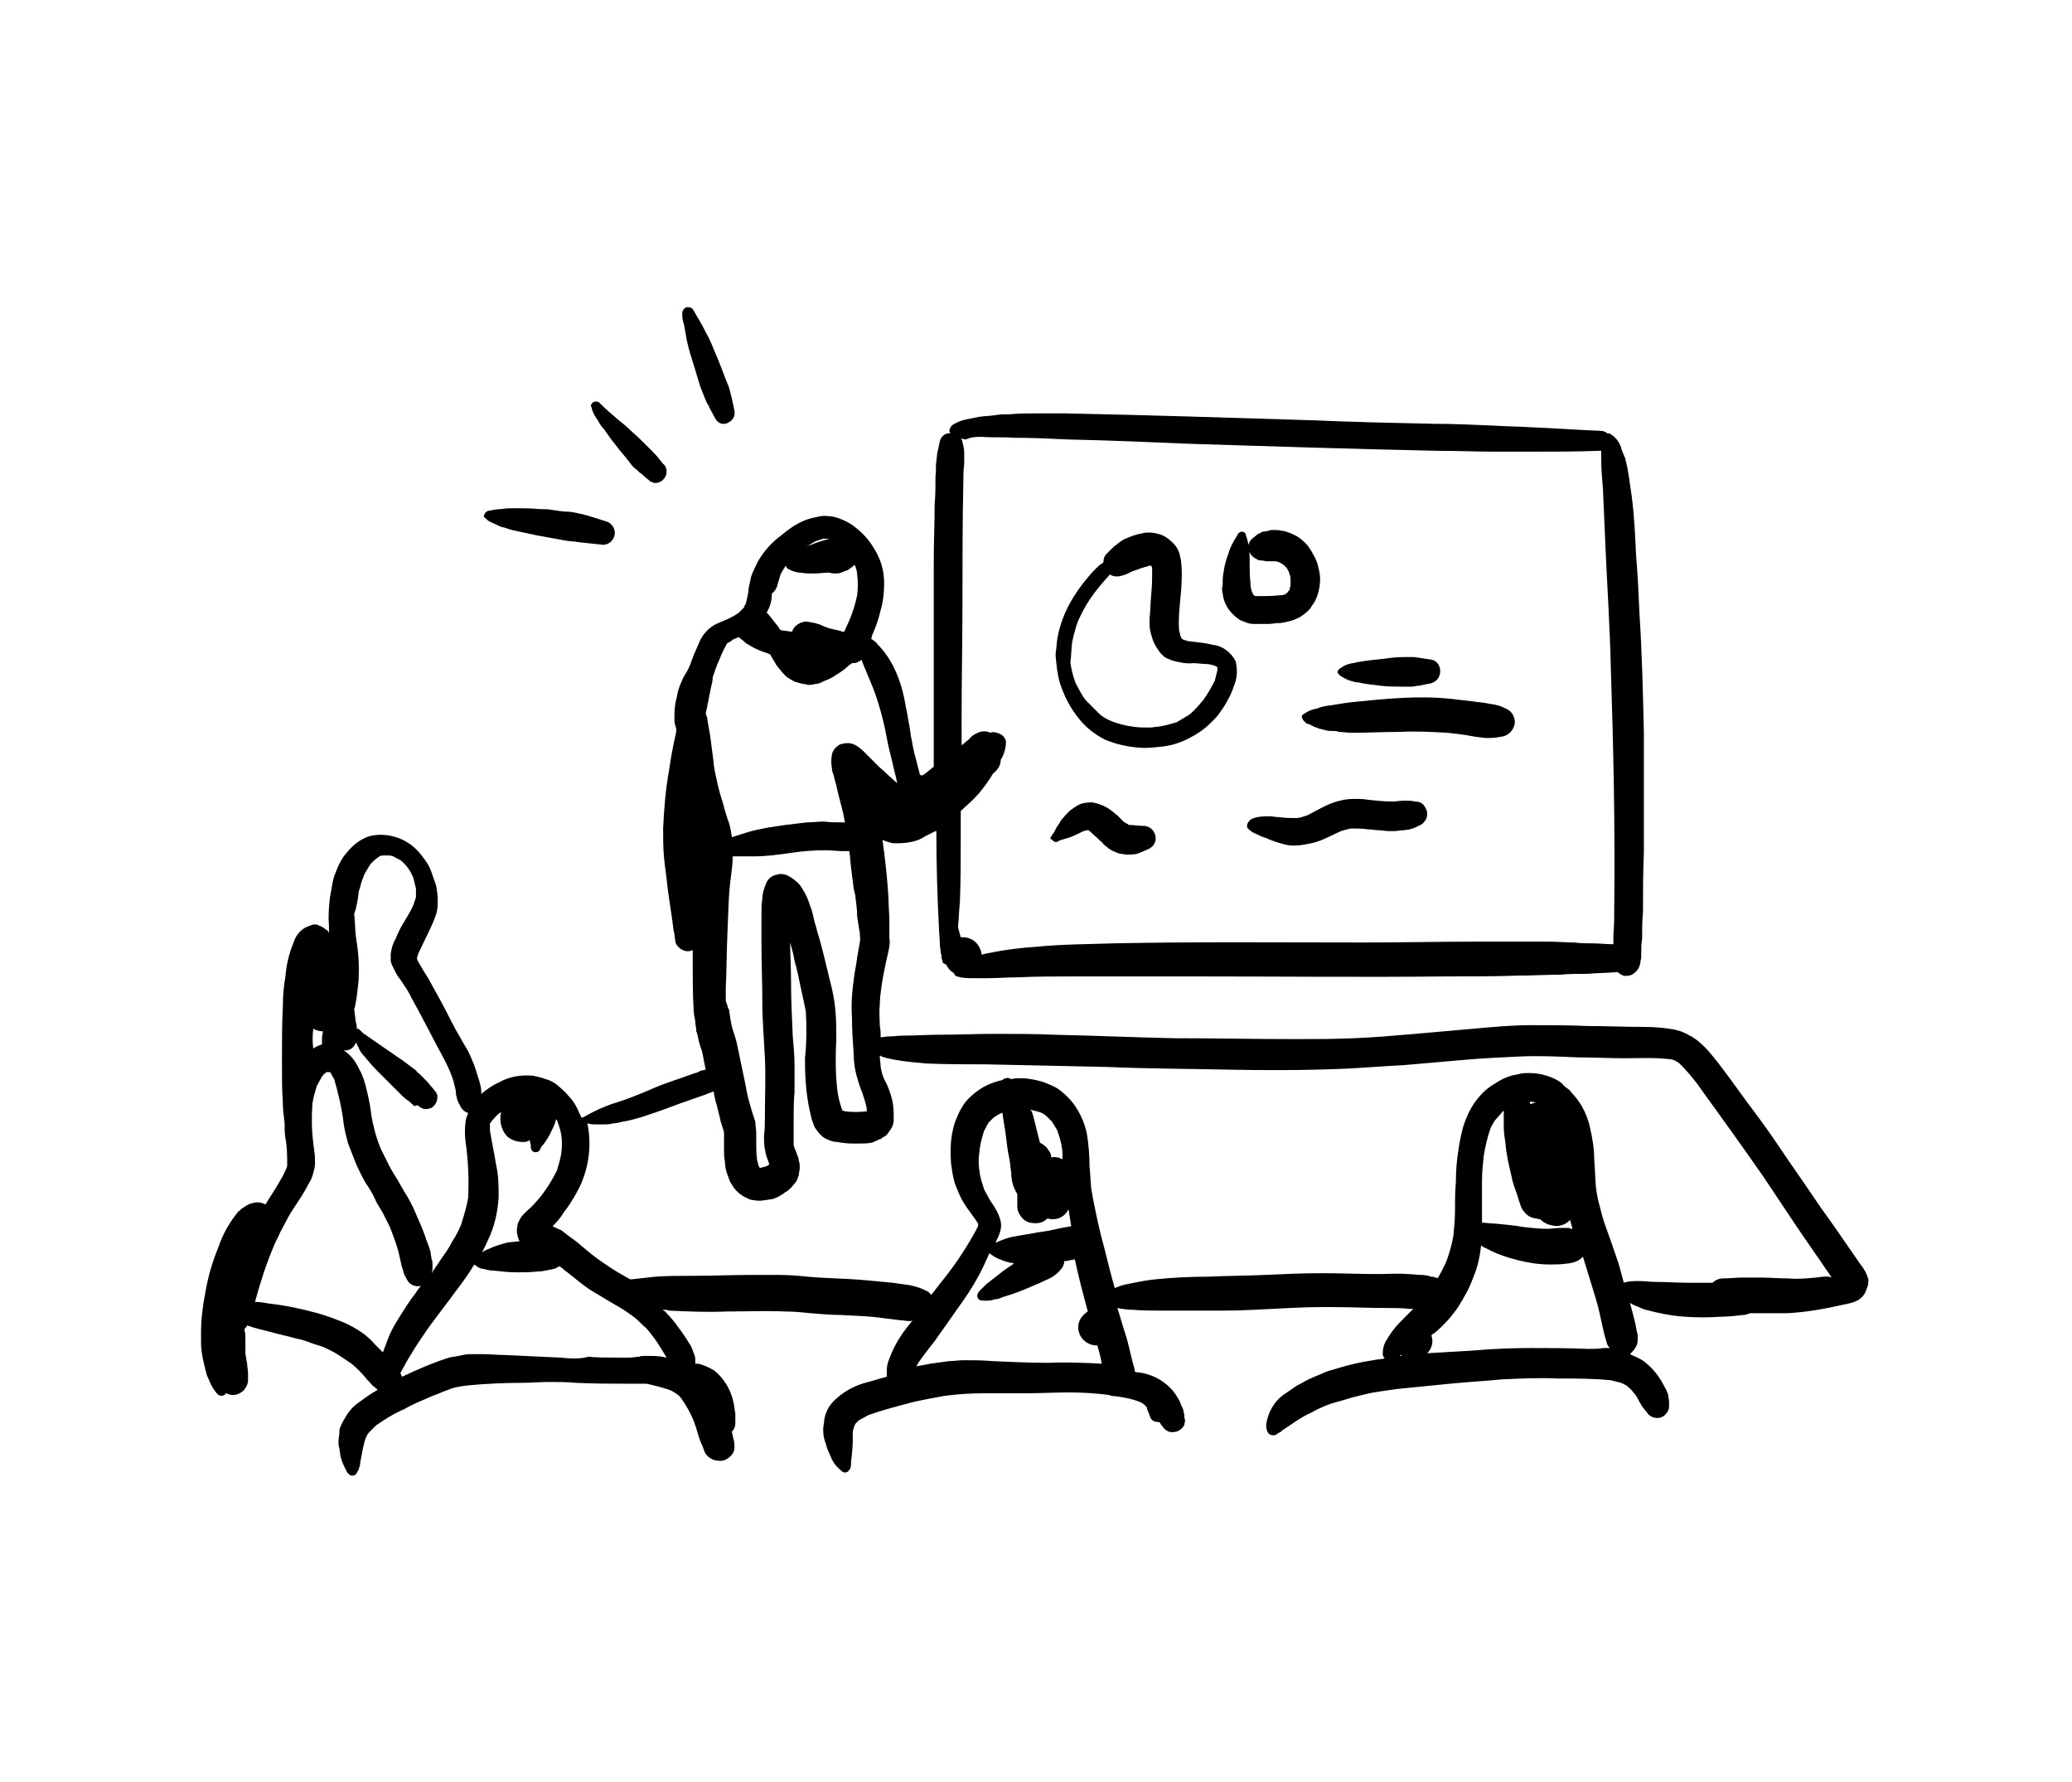 <?xml version="1.0" encoding="utf-8"?>
<!-- Generator: Adobe Illustrator 25.3.1, SVG Export Plug-In . SVG Version: 6.00 Build 0)  -->
<svg version="1.1" id="Calque_1" xmlns="http://www.w3.org/2000/svg" xmlns:xlink="http://www.w3.org/1999/xlink" x="0px" y="0px"
	 viewBox="0 0 238.1 204.8" style="enable-background:new 0 0 238.1 204.8;" xml:space="preserve">
<g>
	<path d="M133.8,163.6C133.8,163.6,133.8,163.6,133.8,163.6L133.8,163.6L133.8,163.6z"/>
	<path d="M127.8,160.1c0.1,0,0.2,0,0.3,0l0,0h0L127.8,160.1z"/>
	<polygon points="23.4,154.1 23.4,154.1 23.4,154.1 	"/>
	<path d="M121.8,78.5c0.5,1.5,1.2,2.9,2.2,4.1c0.8,1,1.8,1.8,3,2.4c1.2,0.5,2.5,0.8,3.8,0.9c0.9,0.1,1.7,0,2.6-0.1
		c1.1-0.1,2.1-0.4,3.1-0.9c1-0.5,1.9-1.1,2.7-1.9c0.4-0.4,0.8-0.8,1.1-1.3c0.3-0.4,0.6-0.9,0.8-1.3c0.3-0.5,0.5-1,0.7-1.6
		c0.4-0.9,0.4-1.9,0.2-2.8c-0.5-1-1.5-1.8-2.6-1.9c-0.8-0.2-1.7-0.3-2.6-0.4c-0.3,0-0.5-0.1-0.8-0.2c-0.1,0-0.1-0.1-0.2-0.1l0,0
		c0-0.1-0.1-0.2-0.1-0.2c-0.1-0.2-0.1-0.5-0.2-0.7c-0.1-1.1,0-2.2,0.1-3.3c0.1-1,0.2-2,0.2-3c0-0.8,0-1.5-0.2-2.3
		c-0.1-0.6-0.4-1.1-0.8-1.5c-0.4-0.4-0.9-0.8-1.5-1c-0.7-0.2-1.4-0.3-2.1-0.1c-0.7,0.1-1.4,0.4-2.1,0.7c-0.3,0.2-0.6,0.4-0.8,0.6
		c-0.2,0.1-0.3,0.2-0.5,0.4c-0.2,0.2-0.4,0.4-0.6,0.6c-0.3,0.3-0.4,0.6-0.4,1c-0.1,0.1-0.2,0.2-0.4,0.3c-0.6,0.5-1.1,1.1-1.6,1.7
		c-0.9,1.1-1.7,2.3-2.3,3.6c-0.6,1.3-1,2.7-1.1,4.1c0,0.3-0.1,0.6-0.1,1C121.4,76.4,121.5,77.5,121.8,78.5L121.8,78.5z M140.2,77.1
		L140.2,77.1L140.2,77.1C140.2,77.1,140.2,77.1,140.2,77.1L140.2,77.1z M140.2,77L140.2,77C140.2,77,140.2,77,140.2,77L140.2,77z
		 M123.2,73.8C123.2,73.8,123.2,73.8,123.2,73.8L123.2,73.8l0-0.1L123.2,73.8c0.2-0.9,0.4-1.7,0.7-2.5c0.6-1.3,1.3-2.5,2.2-3.6
		c0.4-0.5,0.8-1,1.2-1.4c0.1-0.1,0.2-0.2,0.2-0.3c0.3,0.2,0.8,0.3,1.2,0.2c0.4-0.1,0.8-0.2,1.1-0.4c0.4-0.2,0.8-0.3,1.3-0.5
		c0.3-0.1,0.7-0.2,1-0.3c0.1,0,0.2,0,0.2,0l0,0l0,0c0,0.1,0.1,0.2,0.1,0.3c0,1,0,1.9-0.1,2.9c-0.1,1-0.1,1.9-0.2,2.9
		c0,0.2,0,0.4,0,0.7c0,0.6,0.2,1.2,0.4,1.8c0.2,0.5,0.5,1,0.9,1.5c0.2,0.2,0.4,0.4,0.6,0.5c0.2,0.1,0.5,0.2,0.7,0.3
		c0.8,0.2,1.6,0.4,2.4,0.3c0.5,0,1,0.1,1.5,0.1c0.3,0,0.7,0.1,1,0.2l0.2,0.1l0.1,0.1l0,0c0,0,0,0.1,0,0.1v0.2
		c-0.1,0.4-0.2,0.8-0.3,1.2c-0.4,0.8-0.8,1.5-1.3,2.2c-0.5,0.6-1,1.2-1.6,1.7c-0.5,0.3-1,0.6-1.5,0.9c-0.7,0.2-1.4,0.4-2.1,0.5
		c-0.3,0-0.6,0.1-1,0.1c-0.6,0-1.3,0-1.9-0.1c-0.8-0.1-1.6-0.3-2.4-0.6c-0.5-0.2-1.1-0.5-1.5-0.9c-0.5-0.5-1-1-1.5-1.5
		c-0.5-0.6-0.8-1.3-1.2-2c-0.3-0.8-0.5-1.6-0.6-2.4C123.1,75.5,123.1,74.6,123.2,73.8L123.2,73.8z"/>
	<path d="M140.5,68.2c0.1,0.9,0.5,1.7,1.1,2.3c0.3,0.3,0.6,0.6,1,0.8c0.3,0.1,0.5,0.2,0.8,0.3c0.3,0.1,0.6,0.1,0.9,0.1
		c0.5,0,1,0,1.4,0c0.4,0,0.8-0.1,1.2-0.1c0.4,0,0.8-0.1,1.2-0.2c0.5-0.1,0.9-0.3,1.3-0.5c0.3-0.2,0.6-0.4,0.9-0.7
		c0.2-0.2,0.3-0.3,0.4-0.5c0.1-0.2,0.3-0.4,0.4-0.6c0.4-0.8,0.6-1.7,0.6-2.6c0-0.4-0.1-0.9-0.2-1.3c-0.1-0.5-0.3-1-0.6-1.5
		c-0.2-0.4-0.4-0.7-0.7-1.1c-0.4-0.4-0.7-0.7-1.2-1c-0.4-0.2-0.8-0.4-1.2-0.5c-0.2-0.1-0.3-0.1-0.5-0.1c-0.3-0.1-0.7-0.1-1-0.1
		c-0.2,0-0.4,0-0.5,0.1c-0.2,0-0.5,0.1-0.7,0.1c-0.1,0-0.2,0.1-0.2,0.1c-0.1,0.1-0.3,0.1-0.4,0.2c-0.2,0.2-0.4,0.3-0.6,0.5
		c-0.6,0.5-0.6,1.4,0,2c0,0,0,0,0,0c0.2,0.2,0.4,0.3,0.6,0.4c0.1,0.1,0.3,0.1,0.4,0.1c0.3,0,0.5,0.1,0.8,0.1c0.1,0,0.2,0,0.3,0
		c0.2,0,0.4,0,0.6,0c0.1,0,0.3,0.1,0.4,0.1c0.2,0.1,0.3,0.2,0.5,0.3c0.1,0.1,0.2,0.2,0.3,0.3c0.1,0.1,0.2,0.3,0.3,0.5
		c0.1,0.3,0.2,0.5,0.2,0.8c0,0.3,0,0.6,0,0.8c0,0.1-0.1,0.2-0.1,0.4c0,0.1-0.1,0.2-0.2,0.3c0,0.1-0.1,0.1-0.2,0.2
		c-0.1,0.1-0.1,0.1-0.2,0.1c-0.2,0.1-0.3,0.1-0.5,0.1c-0.9,0.1-1.8,0.1-2.7,0.1c-0.1,0-0.2,0-0.3-0.1l0,0l-0.1-0.1
		c0-0.1-0.1-0.2-0.1-0.2c-0.1-0.3-0.2-0.6-0.2-1c-0.1-1-0.1-1.9-0.1-2.9c0-0.9-0.1-1.8-0.4-2.6v0c0-0.3-0.2-0.5-0.5-0.5
		c-0.2,0-0.5,0.2-0.5,0.4c-0.4,0.6-0.8,1.3-1,2c-0.3,0.8-0.5,1.5-0.6,2.3c-0.1,0.5-0.1,1-0.1,1.5C140.4,67.5,140.4,67.8,140.5,68.2
		L140.5,68.2z"/>
	<path d="M154.1,77.7c0.3,0.2,0.7,0.4,1,0.5c0.1,0,0.2,0.1,0.4,0.1c0.2,0.1,0.4,0.1,0.5,0.1c0.9,0.2,1.8,0.3,2.7,0.4
		c0.8,0.1,1.6,0.1,2.3,0.1c0.4,0,0.8,0,1.2,0c0.3,0,0.5-0.1,0.8-0.1c0.5-0.1,1-0.2,1.5-0.3c0.6-0.2,1-0.7,1-1.4c0-0.6-0.4-1.2-1-1.3
		c-0.7-0.1-1.3-0.2-2-0.3c-0.4,0-0.8,0-1.2,0c-0.8,0-1.6,0.1-2.3,0.2c-1,0.1-2,0.2-3.1,0.4c-0.3,0.1-0.6,0.1-0.9,0.2
		c-0.4,0.1-0.7,0.3-1,0.5c-0.2,0.1-0.3,0.3-0.3,0.5C153.8,77.4,153.9,77.6,154.1,77.7L154.1,77.7z"/>
	<path d="M149.9,82c-0.2,0.1-0.3,0.2-0.3,0.3c0,0,0,0.1,0,0.1c0,0.1,0.1,0.3,0.2,0.4h0c0.1,0.1,0.1,0.1,0.2,0.2
		c0.1,0.1,0.2,0.2,0.4,0.2c0.2,0.1,0.4,0.2,0.6,0.3c0.2,0.1,0.4,0.1,0.5,0.2l0.8,0.2c0.3,0.1,0.7,0.1,1,0.1c0.2,0,0.4,0,0.5,0.1
		c0.5,0,1,0.1,1.6,0.1c1.8,0,3.6-0.1,5.4-0.1c1.8-0.1,3.7,0,5.5,0.1c1,0.1,1.9,0.2,2.9,0.4c0.5,0.1,0.9,0.1,1.4,0.2
		c0.2,0,0.4,0,0.6,0c0.5,0,1.1-0.1,1.6-0.2c0.6-0.2,1-0.6,1.2-1.2c0.1-0.3,0.1-0.6,0-0.9c-0.1-0.4-0.4-0.8-0.8-1
		c-0.4-0.2-0.8-0.4-1.3-0.5c-0.4-0.1-0.7-0.1-1.1-0.2c-0.5-0.1-1-0.1-1.5-0.2c-0.9-0.1-1.8-0.2-2.6-0.3c-1.9-0.2-3.8-0.2-5.7-0.1
		c-1.9,0.1-3.8,0.3-5.8,0.5c-0.9,0.1-1.8,0.3-2.7,0.4c-0.4,0.1-0.7,0.1-1.1,0.3C150.8,81.5,150.3,81.7,149.9,82z"/>
	<path d="M121,96.6c0.2,0.2,0.5,0.2,0.7,0c0.1,0,0.2-0.1,0.3-0.1c0.3-0.1,0.7-0.2,1-0.3c0.5-0.2,0.9-0.4,1.3-0.6
		c0.2-0.1,0.5-0.2,0.7-0.2h0l0.1,0c0,0,0.1,0.1,0.1,0.1c0.3,0.2,0.5,0.5,0.8,0.7c0.1,0.1,0.2,0.2,0.3,0.3c0.2,0.2,0.4,0.3,0.5,0.5
		c0.2,0.2,0.4,0.3,0.6,0.5c0.3,0.2,0.7,0.4,1,0.5c0.1,0,0.2,0.1,0.3,0.1c0.3,0,0.5,0.1,0.8,0.1c0.4,0,0.8,0,1.2-0.1
		c0.5-0.2,1-0.4,1.4-0.6c0.7-0.4,0.9-1.2,0.5-1.9c-0.2-0.4-0.7-0.7-1.2-0.7c-0.5,0-1.1-0.1-1.6-0.1c-0.1,0-0.1,0-0.2-0.1
		c-0.2-0.1-0.4-0.2-0.6-0.4c-0.2-0.2-0.4-0.4-0.6-0.6c-0.4-0.3-0.8-0.7-1.2-0.9c-0.5-0.3-1.1-0.5-1.7-0.6c-0.7,0-1.4,0.1-1.9,0.5
		c-0.2,0.1-0.4,0.3-0.6,0.4c-0.2,0.2-0.4,0.4-0.6,0.6c-0.2,0.3-0.5,0.5-0.6,0.8c-0.1,0.2-0.3,0.4-0.4,0.6c-0.1,0.2-0.2,0.4-0.3,0.6
		c-0.1,0.1-0.2,0.2-0.2,0.3c-0.1,0.1-0.2,0.2-0.2,0.4C120.8,96.4,120.9,96.5,121,96.6L121,96.6z"/>
	<path d="M162.6,92.1c-0.4-0.1-0.8-0.1-1.2-0.1c-0.5,0-1,0.1-1.4,0.1c-0.9,0-1.9-0.1-2.8-0.2c-0.5-0.1-1-0.1-1.6-0.1
		c-0.9,0-1.8,0.2-2.6,0.5c-1,0.4-1.8,0.9-2.8,1.4c-0.4,0.1-0.8,0.3-1.2,0.3c-0.7,0-1.3,0-2-0.1c-0.4,0-0.8-0.1-1.1-0.1
		c-0.6,0-1.2,0-1.8,0.2c-0.4,0.1-0.8,0.5-0.8,0.9c0,0.1,0,0.2,0.1,0.3l0,0c0.3,0.3,0.6,0.5,0.9,0.6c0.4,0.2,0.8,0.4,1.2,0.5
		c0.6,0.3,1.3,0.5,2,0.7c0.7,0.2,1.4,0.2,2.1,0.1c0.6-0.1,1.2-0.2,1.8-0.4c0.9-0.3,1.8-0.8,2.7-1.2c0.3-0.1,0.7-0.2,1.1-0.3
		c0.7,0,1.4,0,2,0.1c0.4,0,0.8,0.1,1.2,0.1c0.4,0,0.8,0.1,1.2,0.1c0.2,0,0.4,0,0.6,0c0.4,0,0.7-0.1,1.1-0.1l0.7-0.1
		c0.3-0.1,0.7-0.2,1-0.4c0.2-0.1,0.5-0.2,0.6-0.4c0.3-0.3,0.4-0.6,0.4-1c0-0.4-0.2-0.7-0.4-1C163.3,92.2,163,92.1,162.6,92.1z"/>
	<path d="M214.7,147c-0.1-0.3-0.2-0.6-0.3-0.8c-0.2-0.3-0.4-0.7-0.6-0.9c-0.6-0.9-1.2-1.7-1.8-2.6c-1.2-1.8-2.5-3.5-3.7-5.3
		c-1.2-1.8-2.5-3.6-3.7-5.4c-1.2-1.8-2.5-3.6-3.8-5.3c-1.4-1.9-2.7-3.8-4.2-5.6c-0.4-0.5-0.9-1-1.5-1.5c-0.2-0.2-0.5-0.3-0.7-0.5
		c-0.3-0.1-0.5-0.3-0.8-0.4c-0.4-0.2-0.8-0.3-1.2-0.4c-1.1-0.2-2.3-0.3-3.5-0.3c-2.2,0-4.3-0.1-6.4-0.1c-2.2-0.1-4.4-0.1-6.6-0.1
		c-2.1,0-4.3,0.2-6.5,0.4c-2.3,0.2-4.5,0.4-6.8,0.6c-2.3,0.2-4.6,0.4-7,0.5c-2.3,0.1-4.5,0.1-6.8,0.1c-4.6,0-9.3-0.1-13.9-0.1
		c-4.6-0.1-9.1-0.3-13.7-0.4c-2.3-0.1-4.6-0.1-6.9-0.1c-2.2,0-4.3,0.1-6.5,0.1c-1.3,0-2.6,0.1-3.9,0.1c-0.7,0-1.3,0.1-1.9,0.1
		c-0.3,0-0.6,0.1-0.8,0.1c0-0.4,0-0.9-0.1-1.3c0-0.8-0.1-1.6,0-2.4c0-0.7,0.1-1.5,0.2-2.2c0.2-1.4,0.5-2.7,0.8-4
		c0.1-0.5,0.2-1,0.1-1.5c0-0.1,0-0.1,0-0.2c0-0.1,0-0.1,0-0.2c0-0.5,0-1,0-1.5c0-0.9-0.1-1.8-0.1-2.7c-0.1-1.8-0.3-3.6-0.5-5.3
		c-0.1-0.5-0.1-0.9-0.2-1.4c0.1,0.1,0.3,0.1,0.5,0.2c0.3,0.1,0.6,0.2,0.9,0.2c0.5,0,1,0,1.6-0.1c0.7-0.1,1.3-0.3,1.9-0.7
		c0.4-0.2,0.8-0.4,1.2-0.6c0,0,0,0,0.1,0c0,3.7,0.1,7.4,0.3,11.1c0,0.6,0.1,1.2,0.1,1.9c0,0.3,0.1,0.7,0.1,1
		c0.1,0.2,0.1,0.4,0.1,0.6c0,0.1,0.1,0.2,0.1,0.3c0,0,0,0,0,0.1c0.1,0.2,0.2,0.3,0.4,0.3c0.2,0.4,0.5,0.8,0.9,1
		c0.1,0.2,0.2,0.4,0.4,0.4l0,0c0.6,0.2,1.2,0.2,1.8,0.2c0.6,0,1.1,0,1.7,0c1.2,0,2.3-0.1,3.5-0.1c2.1-0.1,4.3-0.1,6.4-0.1
		c4.8,0,9.6,0,14.4,0c9.4,0,18.8,0.1,28.3,0c2.8,0,5.7,0,8.5-0.1c1.6,0,3.1-0.1,4.7-0.1c1-0.1,2.1-0.1,3.1-0.1
		c1.2-0.1,2.3-0.1,3.5-0.2c0.2,0.2,0.4,0.3,0.6,0.4c0.5,0.1,1,0,1.3-0.3c0.3-0.2,0.5-0.5,0.6-0.8c0-0.1,0.1-0.2,0.1-0.4
		c0-0.2,0.1-0.4,0.1-0.7l0-0.3c0-0.6,0-1.2,0.1-1.7c0-1,0-2.1,0.1-3.1c0-2.3,0-4.6,0.1-6.8c0-4.6,0-9.2,0-13.8
		c-0.1-4.5-0.2-9-0.5-13.6c-0.1-2.3-0.2-4.6-0.4-6.9c-0.1-2.2-0.2-4.5-0.5-6.7c-0.1-0.7-0.2-1.4-0.3-2.1l-0.2-1.2
		c-0.1-0.3-0.1-0.6-0.2-0.8c0-0.2-0.1-0.4-0.2-0.6c-0.1-0.2-0.1-0.3-0.2-0.5c-0.1-0.2-0.1-0.4-0.2-0.6c-0.2-0.5-0.6-1-1.1-1.3
		c-0.1-0.1-0.2-0.1-0.4-0.1c-0.2-0.2-0.5-0.3-0.9-0.3c-2.6-0.1-5.2-0.3-7.8-0.4c-1.5-0.1-3-0.1-4.5-0.2c-2.3-0.1-4.5-0.2-6.7-0.2
		c-4.6-0.1-9.2-0.2-13.8-0.4c-9.5-0.3-19-0.6-28.6-0.8c-1.1,0-2.2,0-3.3,0c-1,0-2,0-3,0.1c-0.6,0-1.1,0-1.7,0.1
		c-0.6,0.1-1.3,0.1-1.9,0.2c-0.5,0.1-1,0.2-1.5,0.3c-0.5,0.1-1,0.3-1.5,0.6c-0.2,0.1-0.3,0.4-0.4,0.6c0,0.1,0,0.3,0.1,0.4
		c-0.1,0-0.2,0-0.3,0c-0.5,0.1-0.8,0.5-0.9,0.9c-0.1,0.5-0.2,0.9-0.3,1.4l-0.1,0.9c-0.1,0.5,0,1.1-0.1,1.7c0,1.1,0,2.2-0.1,3.3
		c0,2.2-0.1,4.4-0.1,6.6c0,4.6,0,9.2,0,13.9c0,0.8,0,1.6,0,2.4c0,2.4,0,4.8,0,7.2c-0.4,0.3-0.8,0.7-1.3,1c-0.1,0-0.2,0-0.3-0.1
		c-0.1-0.5-0.3-1.1-0.4-1.6c-0.2-0.7-0.4-1.5-0.5-2.2c-0.2-0.8-0.2-1.5-0.4-2.3c-0.1-0.8-0.3-1.5-0.4-2.2c-0.3-1.6-0.8-3.2-1.6-4.6
		c-0.4-0.7-0.9-1.4-1.5-2c-0.2-0.3-0.5-0.5-0.8-0.7c0.1-0.2,0.1-0.4,0.2-0.6c0.4-0.9,0.7-1.8,0.9-2.7c0.3-1,0.4-2.1,0.4-3.1
		c0-0.7-0.1-1.4-0.3-2.1c-0.2-0.7-0.6-1.5-1-2.1c-0.3-0.5-0.7-1-1.2-1.5c-0.4-0.4-0.8-0.7-1.2-1c-0.6-0.4-1.3-0.7-2-0.9
		c-0.6-0.1-1.3-0.2-2,0c-0.6,0.1-1.3,0.3-1.9,0.6c-0.8,0.4-1.5,0.9-2.2,1.5c-1.1,0.8-2,1.8-2.7,3c-0.3,0.6-0.6,1.2-0.8,1.8
		c-0.1,0.6-0.3,1.1-0.3,1.7c-0.1,0.5-0.2,1-0.3,1.4c-0.1,0.1-0.2,0.3-0.2,0.4c-0.2,0.2-0.4,0.4-0.6,0.6c-0.4,0.3-0.8,0.5-1.2,0.7
		c-0.5,0.2-0.9,0.4-1.4,0.6c-0.8,0.4-1.5,1.1-1.9,2c-0.4,0.9-0.8,1.8-1.1,2.7c-0.2,0.5-0.5,1-0.8,1.5c-0.3,0.7-0.6,1.3-0.7,2.1
		c-0.2,0.7-0.3,1.4-0.3,2.2c0,0.1,0,0.2,0,0.4c0,0.1,0,0.1,0,0.2l0,0c0,0.3,0.1,0.6,0.2,0.9c0,0.1,0,0.2,0,0.3c0,0,0,0.1,0,0.1
		c-0.3,1.4-0.6,2.8-0.8,4.3c-0.4,2.2-0.6,4.5-0.7,6.8c0,1.1,0,2.2,0.1,3.3l0,0c0.1,1.1,0.3,2.3,0.4,3.4c0.2,1.6,0.5,3.3,0.7,5
		l0.1,0.4c0,0.3,0.1,0.6,0.1,0.9c0.1,0.4,0.4,0.7,0.7,0.9c0.4,0.2,0.8,0.3,1.2,0.1c0,0,0,0,0.1,0c0,0.5,0,1,0,1.5
		c0,1.7,0,3.5,0.1,5.2c0,0.5,0.1,1,0.2,1.5c0,0,0,0,0,0v0.1l0,0c0,0.3,0.1,0.5,0.1,0.8c0,0.1,0,0.3,0.1,0.4c0.1,0.5,0.2,1,0.4,1.6
		c0.2,0.5,0.3,1.1,0.4,1.7c0.1,0.3,0.1,0.6,0.2,0.9c-0.1,0-0.3,0.1-0.4,0.1c-0.2,0-0.3,0.1-0.5,0.2c-0.2,0.1-0.4,0.1-0.6,0.2
		c-0.6,0.2-1.1,0.4-1.7,0.6c-1.2,0.4-2.3,0.8-3.4,1.3c-1.2,0.5-2.4,1-3.7,1.4c-1.3,0.4-2.6,1-3.8,1.7l-0.1,0h0c0,0-0.1,0-0.1,0
		c-0.1-0.3-0.3-0.6-0.4-0.9c-0.3-0.6-0.6-1.1-1.1-1.6c-0.4-0.5-1-1-1.5-1.4c-0.3-0.2-0.7-0.4-1.1-0.5c-0.5-0.2-1-0.3-1.5-0.4
		c-1.4-0.1-2.7,0.1-3.9,0.8c-0.7,0.3-1.4,0.8-2,1.3c0-0.1,0-0.2,0-0.3c0-0.4-0.1-0.7-0.2-1.1c-0.2-0.6-0.4-1.3-0.6-1.9
		c-0.3-0.7-0.6-1.5-1-2.1c-0.4-0.7-0.8-1.4-1.2-2.1c-0.7-1.3-1.3-2.6-2-3.8c-0.4-0.7-0.7-1.3-1.1-2c-0.4-0.6-0.8-1.3-1.2-2
		c0-0.1-0.1-0.2-0.1-0.3c0.1-0.2,0.1-0.4,0.2-0.6c0.4-0.8,0.8-1.7,1.2-2.5c0.3-0.6,0.6-1.3,0.8-1.9c0.2-0.6,0.2-1.1,0.2-1.7
		c0-0.6-0.1-1.2-0.2-1.7c-0.2-0.6-0.4-1.1-0.6-1.7c-0.2-0.5-0.5-1-0.9-1.5c-0.7-1-1.7-1.8-2.8-2.2c-1.1-0.4-2.3-0.5-3.4-0.2
		c-0.6,0.2-1.1,0.5-1.6,0.9c-0.5,0.4-0.9,0.9-1.3,1.4c-0.4,0.6-0.7,1.2-0.9,1.8c-0.2,0.4-0.3,0.8-0.4,1.3c-0.1,0.6-0.2,1.2-0.3,1.7
		c-0.1,1-0.2,2.1-0.1,3.1c0,0.3,0,0.6,0,0.9c0,0-0.1-0.1-0.1-0.2c-0.1-0.1-0.2-0.2-0.3-0.2c-0.2-0.2-0.4-0.3-0.6-0.4
		c-0.1,0-0.2,0-0.2-0.1c-0.3-0.1-0.6-0.1-0.8,0c-0.3,0.1-0.6,0.2-0.9,0.4c-0.6,0.4-1,1-1.2,1.7c-0.5,1.2-0.8,2.5-0.9,3.8
		c-0.2,1.1-0.3,2.3-0.3,3.5c-0.1,1.9-0.1,3.9-0.1,5.8c0,0.3,0,0.7,0,1l0,0c0,1.4,0,2.8,0.1,4.2c0,0.8,0.1,1.5,0.2,2.3
		c0,0.6,0,1.2,0.1,1.8c0.2,1,0.2,2.1,0.2,3.1c0,0.2-0.1,0.4-0.2,0.6c-0.3,0.7-0.7,1.3-1.1,2c-0.4,0.6-0.8,1.3-1.2,1.9
		c-0.4-0.2-0.8-0.3-1.3-0.2c-0.1,0-0.2,0.1-0.4,0.1c-0.3,0.1-0.6,0.3-0.9,0.5c-0.2,0.1-0.3,0.3-0.5,0.4c-1,1.2-1.8,2.6-2.3,4.1
		c-0.7,1.7-1.2,3.4-1.5,5.2c-0.3,1.5-0.5,3.1-0.5,4.6c0,0.4,0,0.8,0,1.3c0,0.6,0.1,1.1,0.2,1.7c0.1,0.4,0.2,0.9,0.3,1.3
		c0.1,0.2,0.1,0.5,0.2,0.7c0.1,0.2,0.2,0.4,0.3,0.7c0.1,0.2,0.2,0.4,0.3,0.6c0.2,0.3,0.4,0.6,0.6,0.8c0.3,0.3,0.7,0.2,0.9,0
		c0,0,0-0.1,0.1-0.1c0.2,0.1,0.5,0.2,0.7,0.2c0.6,0,1.2-0.3,1.5-0.8c0.2-0.3,0.3-0.6,0.3-0.9c0-0.3,0-0.5,0-0.8
		c0-0.4-0.1-0.7-0.1-1.1c-0.1-0.4-0.1-0.7-0.2-1.1V155c0-0.4,0-0.8,0-1.2c0-0.3,0-0.6-0.1-0.9c0-0.1,0-0.1,0-0.2
		c0.1-0.1,0.2-0.2,0.3-0.4c0.8,0.3,1.7,0.5,2.5,0.7c1,0.3,2.1,0.5,3.1,0.8c0.6,0.1,1.2,0.3,1.7,0.5c0.5,0.2,1,0.3,1.5,0.5
		c0.6,0.3,1.1,0.5,1.7,0.9c0.5,0.3,1,0.7,1.5,1c0.6,0.5,1.1,1,1.6,1.6c0.2,0.3,0.5,0.5,0.7,0.8c0.2,0.2,0.5,0.4,0.7,0.6
		c-0.9,0.5-1.7,1.1-2.5,1.7c-0.4,0.3-0.7,0.7-1,1.1c-0.3,0.5-0.6,1-0.8,1.5c-0.1,0.2-0.1,0.4-0.1,0.6c0,0.3-0.1,0.6-0.1,1v0.1l0,0
		c0,0.2,0,0.5,0.1,0.7c0,0.3,0.1,0.5,0.1,0.8c0.1,0.5,0.3,1,0.5,1.4c0.1,0.2,0.2,0.4,0.3,0.6c0.1,0.1,0.2,0.2,0.3,0.3
		c0.2,0.1,0.5,0.1,0.7-0.1c0.1-0.2,0.2-0.3,0.3-0.5c0.1-0.3,0.2-0.6,0.2-0.9c0.2-0.9,0.3-1.8,0.6-2.7c0.1-0.2,0.2-0.5,0.4-0.7
		c0.3-0.3,0.5-0.5,0.8-0.8c1-0.7,2.1-1.4,3.3-1.9c1-0.6,2.1-1,3.2-1.5l0,0c0.6-0.2,1.2-0.5,1.8-0.7c0.7-0.3,1.4-0.4,2.2-0.5
		c2.1-0.2,4.2-0.3,6.2-0.3c1.1,0,2.1-0.1,3.2-0.1c1,0,2.1,0,3.1,0.1c2.2,0.1,4.3,0.1,6.5,0.1c0.5,0,1.1,0,1.6,0
		c0.9,0.2,1.7,0.4,2.6,0.7c0.3,0.1,0.6,0.3,0.9,0.5c0.3,0.2,0.5,0.5,0.7,0.8c0.4,0.6,0.8,1.3,1.1,2c0.3,0.7,0.5,1.4,0.7,2.1
		c0.1,0.3,0.2,0.6,0.4,1c0.1,0.3,0.2,0.5,0.3,0.8c0.2,0.4,0.7,0.8,1.2,0.9c0.5,0.1,1,0.1,1.4-0.2c0.3-0.2,0.5-0.4,0.6-0.6
		c0.2-0.3,0.2-0.6,0.2-0.9c0-0.4-0.1-0.7-0.2-1.1c0-0.2-0.1-0.3-0.1-0.5c0.3-0.3,0.4-0.6,0.4-1c0-0.3,0-0.6,0-0.8c0-0.1,0-0.2,0-0.3
		c-0.1-0.4-0.1-0.8-0.2-1.2c-0.3-1.5-1.1-2.8-2.2-3.7c-0.5-0.3-0.9-0.5-1.5-0.7c-0.2-0.1-0.5-0.1-0.7-0.1c0-0.1,0-0.2,0-0.3v0
		c0-0.2,0-0.5-0.1-0.7c-0.1-0.3-0.2-0.5-0.3-0.8c-0.1-0.3-0.3-0.5-0.4-0.7c-0.3-0.5-0.7-1.1-1.1-1.6c-0.4-0.6-0.9-1.2-1.4-1.7
		c-0.1-0.2-0.3-0.3-0.5-0.4c0.3,0,0.5,0,0.8,0.1c2.2,0.1,4.4,0.2,6.6,0.1c2.2,0,4.5-0.1,6.7,0c1,0,2,0.1,3,0.2
		c1.2,0.1,2.3,0.2,3.4,0.2c1.5,0.1,2.9,0.1,4.4,0.3c0.8,0.1,1.6,0.2,2.4,0.3c0.4,0,0.7,0.1,1.1,0.1c0.1,0,0.3,0,0.4-0.1
		c-0.2,0.2-0.3,0.4-0.5,0.6c-0.8,1-1.5,2.1-2,3.3c-0.1,0.3-0.3,0.7-0.4,1.1c-0.1,0.4-0.1,0.7-0.1,1.1c0,0.1,0,0.1,0,0.2
		c0,0.1,0,0.1,0,0.2c-0.8,0.2-1.7,0.5-2.5,0.7c-1.4,0.4-2.6,1.1-3.6,2.1c-0.6,0.6-1,1.4-1.1,2.3c0,0.3-0.1,0.6-0.1,0.8
		c0,0.1,0,0.2,0,0.3l0,0c0,0.5,0.1,1,0.3,1.5c0.1,0.4,0.2,0.7,0.4,1.1c0.1,0.2,0.2,0.5,0.3,0.7c0.3,0.6,0.7,1,1.2,1.4
		c0.3,0.2,0.6,0.1,0.8-0.2c0,0,0-0.1,0.1-0.1c0.1-0.3,0.1-0.5,0.1-0.8c0-0.3,0.1-0.6,0.1-1c0.1-0.8,0.1-1.6,0.1-2.4
		c0-0.3,0.1-0.5,0.2-0.8c0-0.1,0.1-0.1,0.1-0.2c0.1-0.1,0.2-0.2,0.4-0.4c0.4-0.2,0.7-0.4,1.1-0.6c1.4-0.5,2.9-0.9,4.4-1.3
		c1.4-0.4,2.8-0.6,4.3-0.9c1.5-0.2,3-0.3,4.4-0.3c1.6,0,3.2,0,4.8,0c1.7,0,3.5-0.1,5.2-0.1c1.5,0,3.1,0.1,4.6,0.3l-0.1,0l0.4,0.1
		l0,0h0c1.1,0.1,2.2,0.3,3.2,0.7c0.2,0.1,0.4,0.2,0.6,0.4c0.1,0.1,0.1,0.2,0.2,0.2c0,0,0,0,0,0l0,0c0,0.1,0,0.3,0.1,0.4
		c0.1,0.3,0.2,0.5,0.3,0.8c0.1,0.2,0.2,0.3,0.4,0.4c0.2,0.1,0.4,0.1,0.6,0.1c0.1,0.1,0.2,0.2,0.2,0.3l0.2,0.2l-0.1-0.1l0.1,0.1
		c0.1,0.2,0.3,0.4,0.5,0.5c0.3,0.2,0.7,0.2,1.1,0.1c0.3-0.1,0.6-0.3,0.8-0.6c0.1-0.1,0.1-0.2,0.1-0.3c0.1-0.2,0.1-0.5,0-0.7l0,0.1
		l0-0.1v0c0,0,0,0,0,0l0,0.1c0,0,0,0,0-0.1c0,0,0-0.1,0-0.1c0,0,0,0,0-0.1c0,0,0,0,0,0c0,0,0,0,0,0c0-0.2-0.1-0.4-0.1-0.6l-0.1-0.3
		c-0.1-0.2-0.2-0.4-0.3-0.7c-0.3-0.6-0.7-1.2-1.1-1.6c-1-1-2.2-1.6-3.6-1.8c-0.2,0-0.3,0-0.5-0.1c0-0.3-0.1-0.6-0.2-0.9
		c-0.1-0.4-0.2-0.8-0.3-1.2c-0.2-0.9-0.4-1.7-0.7-2.6c-0.3-0.9-0.5-1.7-0.8-2.6c0.5,0.1,1.1,0.2,1.7,0.2c1.1,0.1,2.3,0.1,3.4,0.1
		c2.3,0,4.7,0,7,0c4.3,0,8.6-0.5,13-0.4c1.9,0,3.9,0.1,5.8,0.1c0.9,0,1.8,0,2.7,0.1c0.1,0,0.3,0,0.4,0c-0.3,0.3-0.6,0.6-0.9,0.9
		c-0.5,0.5-0.9,0.9-1.3,1.4c-0.4,0.5-0.7,1-1,1.5c-0.2,0.4-0.3,0.8-0.3,1.3c0,0.2,0,0.3,0.1,0.4l0,0c0,0.1,0.1,0.1,0.1,0.2
		c-0.4,0.1-0.9,0.1-1.3,0.2c-1.4,0.2-2.7,0.5-4,0.9c-0.6,0.2-1.2,0.3-1.8,0.6c-0.7,0.3-1.5,0.6-2.2,1c-0.3,0.2-0.6,0.3-0.9,0.5
		c-0.4,0.3-0.9,0.6-1.3,0.9c-1.2,0.8-1.9,2.1-2.1,3.5c0,0.2,0,0.4,0.1,0.7l0,0c0.1,0.4,0.5,0.6,0.9,0.5c0.1,0,0.1,0,0.2-0.1
		c0.2-0.1,0.3-0.2,0.5-0.3c0.1-0.1,0.2-0.2,0.4-0.3c0.9-0.6,1.7-1.2,2.7-1.7c0.5-0.2,0.9-0.5,1.4-0.7c0.6-0.3,1.2-0.5,1.9-0.7
		c0.8-0.2,1.6-0.5,2.5-0.7c0.8-0.2,1.6-0.4,2.4-0.5c0.7-0.1,1.4-0.2,2.1-0.3c2-0.2,4-0.4,6-0.6s4-0.3,6-0.5c2.2-0.1,4.3-0.2,6.4-0.1
		c2,0,4.1,0,6.1,0.2c0.4,0.1,0.8,0.2,1.2,0.3c0.2,0.1,0.4,0.2,0.6,0.3c0.3,0.3,0.6,0.5,0.8,0.8c0.3,0.3,0.5,0.7,0.7,1.1
		c0.1,0.2,0.2,0.3,0.3,0.5c0.2,0.3,0.5,0.6,0.7,0.9c0.4,0.4,0.9,0.5,1.4,0.4c0.2-0.1,0.5-0.2,0.6-0.4c0.3-0.3,0.4-0.6,0.4-1
		c0-0.1,0-0.2,0-0.4c0-0.3-0.1-0.5-0.1-0.8c-0.1-0.3-0.2-0.6-0.4-0.9c-0.3-0.6-0.6-1.1-1-1.6c-0.4-0.5-0.8-0.9-1.3-1.3
		c-0.5-0.4-1.1-0.6-1.7-0.9c0.1-0.1,0.1-0.1,0.2-0.2c0.1-0.1,0.3-0.3,0.4-0.5c0.2-0.3,0.3-0.6,0.3-1c0-0.3,0-0.6-0.1-0.9
		c-0.1-0.3-0.1-0.7-0.2-1c-0.2-0.8-0.4-1.6-0.6-2.3c0.3,0.2,0.5,0.3,0.8,0.4c0.3,0.1,0.6,0.3,1,0.4c1.5,0.4,3,0.7,4.5,0.8
		c1.4,0.1,2.8,0.1,4.2,0c0.8,0,1.7-0.1,2.5-0.2c0.3,0,0.5-0.1,0.8-0.2c0.2,0,0.4,0,0.6,0c1.2,0,2.4,0,3.6,0c2.2-0.1,4.4-0.5,6.6-1
		c0.5-0.1,1-0.2,1.4-0.4c0.3-0.1,0.5-0.3,0.7-0.5c0.2-0.2,0.4-0.5,0.5-0.9C214.7,147.7,214.7,147.4,214.7,147z M97.1,127.7l-0.3-0.1
		c-0.3-0.8-0.5-1.6-0.6-2.5c-0.2-1.9-0.2-3.8-0.1-5.7c0-1.1,0-2.2-0.1-3.3c-0.1-1.1-0.3-2.2-0.6-3.3c-0.5-2-0.9-3.9-1.5-5.8
		c-0.1-0.5-0.3-1-0.4-1.5s-0.2-0.9-0.4-1.4c-0.2-0.6-0.4-1.2-0.8-1.8c-0.2-0.4-0.5-0.8-0.9-1.1c-0.2-0.2-0.4-0.3-0.7-0.5
		c-0.2-0.1-0.4-0.2-0.5-0.2c-0.3-0.1-0.6-0.1-0.9,0c-0.6,0.1-1.1,0.5-1.3,1.1c-0.2,0.5-0.4,1.1-0.4,1.7c-0.1,0.6-0.1,1.2-0.1,1.8
		c0,1.1,0,2.2,0,3.3c0,2.2,0.1,4.4,0.1,6.7c0,2.2,0.2,4.4,0.3,6.5c0.1,2.1,0,4.3,0,6.4c0,0.8,0,1.7-0.1,2.5l0,0.6
		c0,0.5,0.1,1,0.2,1.5c0.1,0.4,0.3,0.8,0.4,1.2c-0.1,0.1-0.2,0.1-0.3,0.2c-0.2,0.1-0.5,0.1-0.7,0.2h-0.1l0,0l0,0
		c0-0.1-0.1-0.1-0.1-0.2c-0.1-0.2-0.1-0.4-0.2-0.7c-0.1-0.7-0.1-1.4-0.1-2.1c0-0.3,0-0.7,0-1c0-0.4-0.1-0.9-0.1-1.3
		c-0.1-0.3-0.2-0.6-0.3-0.9c-0.1-0.3-0.2-0.7-0.3-1c-0.2-0.7-0.4-1.5-0.5-2.2c-0.3-1.4-0.6-2.9-0.9-4.3c-0.1-0.6-0.3-1.3-0.5-1.9
		c-0.2-0.5-0.3-1.1-0.4-1.7c0-0.2-0.1-0.5-0.1-0.7c0-0.1,0-0.2-0.1-0.3c-0.1-0.2-0.1-0.4-0.2-0.6c0-0.1-0.1-0.2-0.1-0.3
		c0-0.5,0-0.9,0-1.4c0.1-2.2,0.1-4.4,0.2-6.6c0.1-2.1,0.1-4.2,0.4-6.3c0.1-0.8,0.2-1.6,0.2-2.3c0.1,0,0.3,0,0.4,0c0.7,0,1.4,0,2.1,0
		c1.4,0,2.8-0.2,4.2-0.4c1.3-0.2,2.6-0.3,4-0.3c0.7,0,1.3,0.1,2,0.1c0.2,0,0.4,0,0.7,0c0.1,0.6,0.1,1.2,0.2,1.9
		c0.1,0.8,0.2,1.6,0.3,2.4c0.1,0.3,0.1,0.6,0.2,0.8c0,0.1,0,0.1,0,0.2c0.1,0.7,0.2,1.5,0.2,2.2c0.1,0.7,0.2,1.3,0.3,1.9
		c0,0.4,0.1,0.7,0,1.1c-0.1,0.6-0.2,1.1-0.3,1.7c-0.1,0.9-0.3,1.7-0.4,2.6c-0.2,1.4-0.3,2.9-0.2,4.3c0,1.4,0.1,2.8,0.2,4.2
		c0,0.8,0.1,1.6,0.3,2.4c0.2,0.7,0.4,1.4,0.7,2.1c0.2,0.6,0.4,1.2,0.5,1.8c0,0.1,0,0.2,0,0.3C98.7,127.8,97.9,127.8,97.1,127.7z
		 M96.8,127.8l0.1,0.1C96.9,127.9,96.9,127.8,96.8,127.8L96.8,127.8L96.8,127.8z M96.7,127.6L96.7,127.6c0,0-0.1-0.1-0.1-0.1
		C96.7,127.5,96.7,127.6,96.7,127.6z M112.9,50.2c1.2,0.1,2.3,0,3.5,0.1c2.2,0,4.3,0.1,6.4,0.2c4.7,0.1,9.3,0.3,14,0.5
		c9.5,0.3,18.9,0.6,28.4,0.8c2.2,0,4.4,0.1,6.5,0.1c1.4,0,2.9,0,4.3,0c2.6,0,5.2,0,7.8-0.1c0.1,0,0.1,0,0.2,0c0,0.3,0,0.6,0,0.9l0,0
		c0,1.2,0.1,2.3,0.2,3.5c0.1,2.3,0.2,4.6,0.3,6.9c0.2,4.5,0.5,9,0.6,13.5c0.3,9.1,0.5,18.3,0.4,27.4c0,1.1,0,2.3-0.1,3.4
		c0,0.4,0,0.7,0,1.1c-0.8,0-1.6-0.1-2.3-0.1c-0.7,0-1.5,0-2.2-0.1c-1,0-2-0.1-3.1-0.1c-2.6,0-5.2,0-7.9,0c-4.4,0-8.8,0.1-13.2,0.1
		c-9.6,0-19.2-0.1-28.8,0.1c-3,0.1-6,0.1-8.9,0.4c-1.6,0.1-3.2,0.3-4.8,0.6c-0.3,0.1-0.7,0.1-1,0.2l-0.4,0.1c-0.1-1.1-1-2-2.1-2
		c-0.1,0-0.2,0-0.3,0c-0.1-0.4-0.2-0.7-0.3-1.1c0-0.1,0-0.1,0-0.2c0,0,0-0.1,0-0.1c0.1-0.9,0.1-1.7,0.2-2.6c0.1-2.4,0.1-4.9,0.1-7.3
		c0-1.1,0-2.2,0-3.2c0.5-0.5,1-0.9,1.5-1.4c0.7-0.7,1.3-1.5,1.9-2.4c0.1-0.2,0.2-0.3,0.3-0.5c0.5-0.4,0.9-0.9,0.9-1.6
		c0.4-0.6,0.6-1.4,0.6-2.1c-0.1-0.5-0.5-0.9-1.1-1c-0.2-0.1-0.5-0.1-0.7,0c-0.4-0.2-0.8-0.2-1.2-0.1c-0.5,0.2-0.9,0.4-1.2,0.8
		c-0.2,0.2-0.4,0.3-0.6,0.5c-0.1,0.1-0.2,0.2-0.3,0.2c0-1,0-1.9,0-2.9c0-4.6,0.1-9.2,0.1-13.7c0-4.5,0-9,0.1-13.5
		c0-0.7,0-1.5,0.1-2.2c0-0.3,0-0.6,0-0.8l0-0.5c0-0.4-0.1-0.8-0.2-1.2c0-0.2-0.1-0.3-0.2-0.4c0.2,0,0.4,0.1,0.6,0.1
		C111.6,50.2,112.2,50.2,112.9,50.2z M93.7,62.2c0.3-0.1,0.6-0.2,0.9-0.3c0.2,0,0.5,0,0.7,0c0,0,0,0,0,0c-0.7,0.2-1.4,0.4-2.1,0.7
		c-0.4,0.1-0.7,0.3-1.1,0.5C92.7,62.8,93.2,62.5,93.7,62.2z M89.4,67c0.1-0.3,0.2-0.7,0.3-1c0.2-0.4,0.4-0.7,0.6-1c0,0,0,0,0-0.1
		c0,0.2,0.1,0.4,0.3,0.5l0,0c0.4,0.2,0.9,0.4,1.4,0.4c0.5,0.1,1.1,0.1,1.6,0.1c0.5,0,1.1-0.1,1.6-0.1l0.1,0l0,0
		c0.3,0.1,0.5,0.1,0.8,0.1c0.3,0,0.6-0.1,0.8-0.2c0.3-0.1,0.6-0.2,0.8-0.4c0.2-0.1,0.4-0.3,0.5-0.4c0,0.1,0.1,0.1,0.1,0.2
		c0.1,0.3,0.2,0.6,0.2,0.9c0.1,0.8,0.1,1.6,0,2.4c-0.2,1-0.5,1.9-0.9,2.9c-0.2,0.4-0.4,0.9-0.6,1.3c-0.1,0-0.3,0-0.4-0.1
		c-0.4-0.1-0.9-0.2-1.3-0.3c-0.3-0.1-0.6-0.2-1-0.4c-0.2-0.1-0.4-0.1-0.6-0.2c-0.2,0-0.4-0.1-0.6-0.1c-0.3-0.1-0.6-0.1-0.9,0
		c-0.4,0.1-0.8,0.4-1,0.7c-0.1,0.1-0.1,0.3-0.2,0.4c-0.4-0.1-0.9-0.1-1.3-0.2c-0.1-0.1-0.2-0.2-0.2-0.3c-0.4-0.5-0.8-1-1.2-1.5
		c-0.1-0.1-0.1-0.1-0.2-0.2c0.4-0.7,0.6-1.4,0.6-2.2C89.2,67.8,89.3,67.4,89.4,67z M83.1,74.8c0.1-0.3,0.3-0.5,0.4-0.8
		c0,0,0.1-0.1,0.1-0.1c0.2-0.1,0.4-0.2,0.6-0.4c0.2-0.1,0.5-0.2,0.7-0.3c0.1,0.1,0.1,0.1,0.2,0.2c0.2,0.1,0.4,0.3,0.6,0.5
		c0.5,0.3,1,0.6,1.5,0.8c0.4,0.2,0.9,0.3,1.3,0.5c0.2,0.4,0.5,0.8,0.7,1.2c0.2,0.3,0.5,0.6,0.8,1c0.1,0,0.1,0.1,0.2,0.2
		c0.2,0.2,0.4,0.3,0.7,0.5c0.2,0.1,0.5,0.3,0.7,0.3c0.2,0.1,0.4,0.1,0.7,0.2c0.2,0,0.3,0,0.5,0.1c0.3,0,0.6,0,0.8-0.1
		c0.3,0,0.7-0.1,1-0.3c0.5-0.2,1-0.4,1.4-0.7c0.5-0.3,1.1-0.7,1.5-1.1c0.1-0.1,0.3-0.2,0.4-0.3c0.3,0,0.5,0,0.8-0.2
		c0.1,0,0.2-0.1,0.3-0.2c0,0.1,0.1,0.2,0.1,0.3l0,0c0.4,1,0.8,1.9,1.2,2.9c0.4,1,0.7,2,1,3.1c0.3,1.1,0.5,2.1,0.7,3.2
		c0.2,1,0.5,2,0.7,3c0.1,0.4,0.2,0.8,0.3,1.2c0,0.2,0.1,0.3,0.1,0.5c-0.7-0.6-1.4-1.3-2.1-1.9c-0.4-0.4-0.8-0.8-1.2-1.2
		c-0.7-0.7-1.5-1.6-2.5-1.5c-0.3,0-0.7,0.1-0.9,0.2c-0.4,0.3-0.7,0.6-0.8,1.1c-0.1,0.5-0.1,1.1,0,1.6c0,0.3,0.1,0.5,0.2,0.8
		c0.1,0.5,0.3,1,0.4,1.6c0.2,0.9,0.5,1.9,0.7,2.8c0.1,0.3,0.1,0.7,0.2,1c-0.1,0-0.1,0-0.2,0c-0.7,0-1.5,0-2.2-0.1
		c-0.7,0-1.3,0.1-2,0.1c-0.8,0.1-1.7,0.2-2.5,0.3c-1.4,0.2-2.8,0.4-4.2,0.8c-0.6,0.2-1.3,0.4-1.9,0.6c-0.1-0.7-0.2-1.4-0.5-2.1
		c-0.3-0.9-0.5-1.8-0.8-2.7c-0.3-1-0.5-2-0.7-3c-0.1-0.5-0.1-1-0.2-1.6c-0.1-0.8-0.2-1.5-0.3-2.3c-0.1-0.6-0.2-1.1-0.3-1.7
		c0-0.3-0.1-0.5-0.2-0.8c0.2-1,0.4-2,0.6-3c0.1-0.4,0.2-0.8,0.2-1.2c0.2-0.5,0.3-0.9,0.5-1.4C82.6,76,82.8,75.4,83.1,74.8z
		 M56.3,129.1c0.1-0.1,0.2-0.3,0.3-0.4c0.3-0.3,0.5-0.6,0.8-0.8c0.1,0,0.1-0.1,0.2-0.1c-0.1,0.3-0.1,0.5-0.1,0.8
		c0,0.7,0.3,1.5,0.8,2l0,0c0.6,0.5,1.4,0.7,2.2,0.6c0.1-0.1,0.3-0.1,0.4-0.2c0,0.1,0,0.2,0,0.2c0,0.1,0.1,0.3,0.1,0.4
		c0,0.1,0,0.1,0,0.2c0,0.3,0.2,0.6,0.5,0.6c0.3,0,0.5-0.1,0.6-0.4c0,0,0,0,0,0c0-0.1,0.1-0.1,0.1-0.2c0.5-0.6,0.9-1.2,1.2-1.9
		c0.2-0.4,0.4-0.8,0.5-1.3c0.1,0.1,0.2,0.3,0.2,0.4c0.2,0.5,0.3,0.9,0.4,1.4c0.1,0.7,0.1,1.4,0,2.1c-0.1,0.7-0.3,1.3-0.5,2
		c-0.5,1-1.1,2-1.8,2.9c-0.5,0.6-1,1.2-1.6,1.7c-0.2,0.2-0.3,0.3-0.5,0.5c-0.3,0.3-0.4,0.6-0.6,1c0,0.2-0.1,0.4-0.1,0.7
		c0,0.1,0,0.1,0,0.2c0,0.3,0.1,0.6,0.2,0.9c0,0.1,0.1,0.2,0.2,0.2c-0.5,0.1-1.1,0.1-1.6,0.2c-0.7,0.2-1.4,0.4-2,0.7
		c-0.3,0.1-0.5,0.2-0.8,0.4c0.3-0.6,0.6-1.2,0.9-1.9c0.6-1.4,0.9-2.9,1-4.4c0-1.3,0-2.5-0.3-3.8c-0.2-1.3-0.5-2.6-0.7-3.9
		c0-0.3,0-0.5,0-0.8C56.3,129.2,56.3,129.1,56.3,129.1z M41.2,102.7c0-0.3,0.1-0.5,0.2-0.8c0.1-0.5,0.3-1,0.5-1.5
		c0.2-0.3,0.4-0.7,0.6-1c0.2-0.3,0.5-0.5,0.7-0.7c0.1-0.1,0.3-0.2,0.4-0.3c0.2-0.1,0.3-0.1,0.5-0.1c0.2,0,0.4,0,0.6,0
		c0.2,0,0.4,0.1,0.5,0.1c0.3,0.2,0.6,0.3,0.9,0.5c0.6,0.5,1.1,1.2,1.4,2c0.1,0.4,0.2,0.8,0.3,1.2c0,0.3,0,0.6,0,1
		c-0.1,0.3-0.2,0.6-0.3,0.9c-0.3,0.7-0.7,1.3-1.1,2c-0.4,0.6-0.7,1.3-1,2c-0.3,0.5-0.4,1-0.5,1.6c0,0.3,0,0.6,0,0.8
		c0,0.1,0.1,0.3,0.1,0.4c0.1,0.2,0.2,0.4,0.3,0.6c0.2,0.5,0.5,0.9,0.8,1.3c0.4,0.6,0.9,1.3,1.2,2c0.8,1.4,1.5,2.8,2.3,4.3
		c0.7,1.4,1.5,2.7,2.1,4.1c0.2,0.5,0.4,1,0.5,1.5c0.1,0.4,0.2,0.7,0.2,1.1c0,0.2,0.1,0.3,0.1,0.5c0.1,0.4,0.3,0.7,0.5,1.1
		c0.2,0.3,0.5,0.5,0.8,0.6c-0.1,0.3-0.3,0.7-0.3,1c-0.1,0.7-0.1,1.5,0,2.3c0.3,2.1,0.4,4.2,0.3,6.4c-0.1,0.7-0.3,1.4-0.5,2.1
		c-0.1,0.3-0.2,0.6-0.3,1c-0.3,0.7-0.6,1.3-1,1.9c-0.4,0.8-0.9,1.5-1.4,2.2c-0.3,0.5-0.7,1-1,1.5c0-0.1,0.1-0.3,0.1-0.4
		c0-0.2,0-0.4,0-0.6c0-0.2,0-0.4-0.1-0.6l-0.1-0.6c0-0.3-0.1-0.5-0.2-0.8c-0.1-0.3-0.2-0.6-0.3-0.8c-0.4-1.3-1-2.5-1.5-3.7
		c-0.3-0.6-0.6-1.2-1-1.8c-0.3-0.5-0.5-0.9-0.8-1.4c-0.3-0.5-0.7-1.1-1-1.7c-0.3-0.6-0.6-1.2-0.9-1.8c-0.3-0.7-0.5-1.3-0.7-2
		c-0.2-0.8-0.4-1.6-0.5-2.5c-0.1-0.8-0.3-1.7-0.5-2.5c-0.2-0.8-0.4-1.5-0.8-2.2c-0.4-0.9-1-1.7-1.8-2.2c0.1,0,0.1,0,0.2,0
		c0.6,0,1-0.4,1.2-0.9c0.1,0.1,0.1,0.2,0.2,0.4c0.1,0.1,0.1,0.2,0.2,0.4c0.1,0.2,0.3,0.5,0.5,0.7c0.5,0.6,1,1.2,1.6,1.8
		c0.6,0.6,1.2,1.2,1.8,1.8c0.3,0.3,0.6,0.6,0.9,0.9c0.2,0.2,0.4,0.4,0.7,0.6c0.3,0.2,0.6,0.5,0.8,0.7L48,127
		c0.2,0.2,0.4,0.3,0.6,0.4c0.4,0.1,0.7,0,1-0.1c0.3-0.2,0.5-0.5,0.6-0.8c0.1-0.4,0.1-0.7-0.1-1c-0.2-0.2-0.3-0.4-0.5-0.6
		s-0.3-0.4-0.5-0.6c-0.1-0.1-0.2-0.2-0.4-0.4c-0.2-0.2-0.3-0.3-0.5-0.5c-0.1-0.1-0.3-0.2-0.4-0.4c-0.7-0.5-1.4-1.1-2.2-1.6
		c-1.3-0.9-2.6-1.8-3.9-2.7c-0.1-0.1-0.2-0.2-0.3-0.3l0,0c-0.1-0.1-0.2-0.2-0.4-0.2c0-0.2,0-0.5-0.1-0.7c-0.1-0.5-0.1-1-0.2-1.5
		c0-0.1,0.1-0.3,0.1-0.4c0.2-0.9,0.3-1.9,0.4-2.9c0.1-1.7,0-3.3-0.3-5c-0.1-0.9-0.1-1.8-0.2-2.7C41,104.2,41.1,103.4,41.2,102.7z
		 M38,123.1L38,123.1L38,123.1L38,123.1z M38.1,123.2c0,0-0.1-0.1-0.1-0.1l0,0C38,123.1,38.1,123.2,38.1,123.2z M36,118.2
		c0.2,0.1,0.3,0.2,0.5,0.2c0.2,0.1,0.4,0.1,0.6,0.1c0,0.3-0.1,0.5-0.1,0.8c0,0.3,0,0.5,0,0.7c-0.2,0.1-0.3,0.1-0.5,0.2
		c-0.2,0.1-0.4,0.2-0.5,0.3C35.9,119.8,35.9,119,36,118.2z M39.6,152c-1-0.4-2-0.8-3.1-1.1c-1.8-0.5-3.7-0.9-5.5-1.1
		c-0.6-0.1-1.1-0.2-1.7-0.2c0.6-2.2,1.3-4.4,2.2-6.5c0.2-0.5,0.5-1,0.7-1.5c0.3-0.6,0.6-1.1,0.9-1.7c0.6-1.1,1.4-2.1,2-3.2
		c0.2-0.3,0.3-0.6,0.5-0.9c0.2-0.3,0.3-0.7,0.4-1c0.1-0.4,0.2-0.7,0.2-1.1c0-0.5,0-1-0.1-1.5c0-0.3-0.1-0.6-0.1-0.9
		c-0.2-1.5-0.2-3-0.1-4.5c0.1-0.7,0.3-1.3,0.5-2c0.2-0.4,0.4-0.7,0.6-1.1c0.1-0.1,0.2-0.3,0.4-0.4l0.1-0.1c0,0,0.1,0,0.1,0h0.1
		l0.1,0l0.1,0c0.1,0,0.1,0.1,0.1,0.1c0.1,0.2,0.3,0.5,0.4,0.7c0.5,1.7,0.9,3.4,1.1,5.2c0.1,0.7,0.3,1.4,0.5,2.2
		c0.3,0.8,0.6,1.5,0.9,2.3c0.3,0.7,0.7,1.5,1.1,2.2c0.4,0.6,0.8,1.2,1.1,1.9s0.8,1.3,1.1,2c0.3,0.6,0.6,1.1,0.8,1.7
		c0.3,0.8,0.6,1.6,0.8,2.4c0.1,0.4,0.2,0.9,0.3,1.3c0,0.2,0.1,0.4,0.2,0.7c0,0.1,0.1,0.3,0.1,0.4c0.1,0.3,0.3,0.6,0.4,0.8
		c0.2,0.4,0.7,0.7,1.2,0.7c0.1,0,0.3,0,0.4-0.1c-0.4,0.5-0.7,1-1.1,1.5c-0.5,0.7-1,1.5-1.5,2.3c-0.5,0.8-0.9,1.5-1.2,2.3
		c-0.2,0.5-0.4,1.1-0.6,1.6c-0.3-0.3-0.6-0.6-0.9-0.9C42.2,153.4,40.9,152.6,39.6,152z M64.4,156c-2.1-0.1-4.3-0.2-6.4-0.3
		c-0.9,0-1.7-0.1-2.6-0.1c-0.4,0-0.9,0-1.3,0c-0.5,0-0.9,0.1-1.4,0.2c-0.4,0.1-0.7,0.1-1.1,0.2c-1.9,0.6-3.7,1.4-5.4,2.2l-0.1-0.2
		c0-0.1-0.1-0.2-0.1-0.2c0.2-0.4,0.5-0.9,0.7-1.3c0.6-1,1.2-2,1.9-3c1.2-1.8,2.6-3.5,3.9-5.3c0.7-0.9,1.4-1.9,2-2.9c0,0,0,0,0.1,0.1
		l0,0c0.1,0,0.2,0.1,0.3,0.2c0.2,0.1,0.4,0.2,0.6,0.2c0.4,0.1,0.8,0.2,1.2,0.2c0.9,0.1,1.8,0.2,2.7,0.2c0.8,0,1.6,0,2.4-0.1
		c0.5,0,0.9-0.1,1.4-0.2c0.2,0,0.3-0.1,0.5-0.1c0.2-0.1,0.4-0.2,0.6-0.3h0l0,0c0.3,0.2,0.6,0.5,0.9,0.7c0.9,0.7,1.7,1.4,2.6,2
		c0.8,0.5,1.7,1,2.5,1.5c0.9,0.5,1.7,1,2.5,1.6c0.4,0.3,0.7,0.6,1.1,1c0.4,0.3,0.7,0.7,1,1.1c0.4,0.5,0.8,1.1,1.1,1.6
		c0.2,0.3,0.4,0.7,0.6,1c-0.2,0-0.3-0.1-0.5-0.1c-0.6-0.1-1.3-0.1-1.9-0.1c-0.3,0-0.5,0-0.8,0.1c-0.3,0-0.7,0.1-1.1,0.1
		c0,0,0,0-0.1,0c-0.4,0-0.9,0-1.3,0c-1.1,0-2.2,0-3.3-0.1C66.6,156.2,65.5,156.1,64.4,156z M120.5,156.6c-2.2,0-4.3-0.1-6.5-0.2
		c-1.1-0.1-2.2-0.1-3.3-0.1c-0.5,0-1.1,0.1-1.6,0.1c-0.7,0.1-1.5,0.2-2.2,0.3c-0.5,0.1-1,0.2-1.6,0.3c0.2-0.4,0.5-0.8,0.8-1.2
		c0.2-0.3,0.4-0.5,0.6-0.8c0.4-0.5,0.8-1,1.2-1.6c0.8-1.1,1.6-2.3,2.4-3.4c0.8-1.1,1.5-2.2,2.1-3.3c0.5-0.9,0.9-1.8,1.3-2.7
		c0.1,0.1,0.3,0.2,0.4,0.3c0.3,0.2,0.5,0.3,0.8,0.4c0.4,0.2,0.8,0.3,1.2,0.4c0.1,0,0.3,0,0.4,0.1c-0.4,0.3-0.9,0.6-1.3,0.9
		c-0.6,0.5-1.3,1-1.9,1.5c-0.1,0.1-0.2,0.2-0.3,0.3c-0.1,0.1-0.3,0.3-0.4,0.4c-0.2,0.2-0.3,0.4-0.3,0.6c0,0.2,0.1,0.4,0.3,0.5l0,0
		c0.6,0.1,1.2,0.1,1.7-0.1c0.3,0,0.6-0.1,0.8-0.2c0.2-0.1,0.4-0.1,0.6-0.2c1-0.3,2-0.7,2.9-1.1c0.2-0.1,0.5-0.2,0.7-0.3l-0.2,0.1
		c0.4-0.2,0.9-0.4,1.3-0.6c0.7-0.3,1.3-0.8,1.7-1.4c0.1-0.2,0.2-0.4,0.2-0.7c0.1,0,0.2,0,0.3,0c0.3-0.1,0.6-0.1,0.9-0.2
		c0,0.1,0.1,0.3,0.1,0.4c0.4,1.9,0.9,3.7,1.4,5.6c-0.6,0.4-1.1,1-1.1,1.8c0,1.2,1,2.1,2.1,2.1c0,0,0,0,0.1,0
		c0.2,0.7,0.4,1.4,0.5,2.1C124.7,156.6,122.6,156.5,120.5,156.6z M112.6,131.9c0.1-0.7,0.3-1.4,0.5-2c0.2-0.3,0.3-0.6,0.5-0.9
		c0.2-0.2,0.4-0.4,0.6-0.6c0.3-0.2,0.6-0.4,0.9-0.5c0,0,0.1,0,0.1,0c0.1,0.9,0.3,1.8,0.4,2.7c0.1,0.9,0.2,1.7,0.4,2.6
		c0.1,0.5,0.1,1,0.2,1.5c0,0.9,0.2,1.7,0.7,2.5c0,0.2,0,0.4,0,0.6c0,0.3,0,0.6,0,0.8c0,0.4,0.1,0.7,0.3,1c0.3,0.5,0.7,0.8,1.2,0.9
		c0.5,0.1,1.1,0.1,1.6-0.2c0.1-0.1,0.3-0.2,0.4-0.3c0.2,0.1,0.4,0.1,0.6,0.1c0.7,0,1.4-0.4,1.7-1c0,0,0-0.1,0.1-0.1
		c0.1,0.7,0.2,1.3,0.3,1.9l-1.1,0.2c-0.9,0.2-1.8,0.4-2.7,0.5c-0.9,0.2-1.9,0.3-2.8,0.5c-0.7,0.1-1.4,0.4-2.1,0.7
		c0.1-0.3,0.3-0.6,0.4-0.9c0.2-0.5,0.3-1,0.2-1.5c-0.1-0.5-0.3-1-0.6-1.5c-0.2-0.4-0.5-0.7-0.7-1.1c-0.2-0.4-0.4-0.7-0.6-1.1
		c-0.2-0.6-0.4-1.2-0.5-1.8c0-0.2-0.1-0.5-0.1-0.8C112.4,133.4,112.5,132.7,112.6,131.9z M118.4,127.5c0.4,0.1,0.7,0.2,1.1,0.3
		c0.3,0.1,0.6,0.3,0.8,0.5c0.2,0.2,0.4,0.4,0.6,0.6c0.2,0.3,0.4,0.7,0.6,1c0.2,0.6,0.4,1.2,0.5,1.8c0.1,0.5,0.1,1,0.1,1.5
		c-0.4-0.2-0.9-0.3-1.3-0.2c0-0.3-0.1-0.6-0.3-0.8c-0.2-0.4-0.6-0.7-1-0.9c-0.2-0.8-0.4-1.6-0.6-2.4c-0.1-0.4-0.2-0.9-0.4-1.3
		C118.5,127.7,118.5,127.6,118.4,127.5z M160.8,155.8c0.1,0,0.1-0.1,0.2-0.1c0,0,0.1,0.1,0.1,0.1
		C161.1,155.8,160.9,155.8,160.8,155.8C160.8,155.8,160.8,155.8,160.8,155.8z M182.5,155c-2.2-0.1-4.4-0.1-6.6-0.1
		c-2.3,0-4.5,0.1-6.8,0.3c-1.7,0.1-3.4,0.2-5.1,0.3c0.4-0.4,0.6-0.9,0.6-1.4c0-0.3-0.1-0.5-0.1-0.7c0,0,0,0,0,0
		c0.5-0.3,0.9-0.7,1.3-1.1c0.3-0.3,0.7-0.7,1-1.1c0.4-0.5,0.8-1,1.1-1.6c0.1-0.1,0.2-0.3,0.3-0.5c0.1-0.2,0.3-0.5,0.4-0.7
		c0.4-0.8,0.7-1.6,1-2.4c0.3-0.9,0.5-1.9,0.6-2.9c0.2,0.2,0.5,0.3,0.7,0.4c1.1,0.6,2.3,1,3.5,1.3c1.2,0.3,2.4,0.5,3.7,0.5
		c0.6,0,1.3,0,1.9-0.1c0.3,0,0.7-0.1,1-0.2c0.3-0.1,0.6-0.3,0.8-0.5c0,0,0.1-0.1,0.1-0.1c0.5,1.6,1,3.3,1.5,4.9c0.3,1,0.5,2,0.7,2.9
		c0.1,0.4,0.2,0.9,0.3,1.3c0.1,0.3,0.2,0.7,0.3,1c0.1,0.2,0.2,0.3,0.3,0.4c-0.2,0-0.4,0-0.7,0C183.7,155,183.1,155,182.5,155z
		 M170.3,138.6c0-1,0-1.9,0-2.9s0.1-1.9,0.2-2.9c0.2-1.1,0.4-2.1,0.8-3.2c0.2-0.4,0.4-0.8,0.7-1.1c0.3-0.3,0.5-0.6,0.8-0.9
		c0,0,0,0,0,0c0,0.1,0,0.1,0,0.2c0,0.2,0,0.5,0,0.8c0,0.1,0,0.3,0,0.4s0,0.3,0,0.4l0,0c0,0.7,0.1,1.3,0.2,2c0.1,1.3,0.4,2.5,0.7,3.8
		c0.1,0.6,0.3,1.1,0.5,1.7c0.2,0.5,0.3,1,0.5,1.5l0.1,0.3c0.1,0.2,0.2,0.4,0.4,0.6c0.3,0.4,0.7,0.6,1.2,0.7c0.2,0,0.4,0.1,0.6,0.1
		l0.1,0.1c0.3,0.3,0.7,0.5,1.2,0.6c0.4,0.1,0.7,0.1,1.1,0c0.4-0.1,0.7-0.3,1-0.6c0,0,0,0,0-0.1c0.1,0.4,0.2,0.7,0.3,1.1
		c-0.1,0-0.3,0-0.4-0.1c-0.2,0-0.4,0-0.6,0l-0.4,0c-0.5,0-1,0.1-1.5,0.1c-0.9,0-1.8-0.1-2.7-0.2c-1.1-0.2-2.2-0.3-3.3-0.4
		c-0.5,0-1-0.1-1.5-0.1C170.3,139.9,170.3,139.3,170.3,138.6z M175.8,126.6c0.1,0,0.1,0,0.2,0c0.2,0,0.4,0.1,0.6,0.1
		c-0.2,0-0.3,0-0.5,0.1c-0.1,0-0.1,0-0.2,0.1C175.8,126.8,175.8,126.7,175.8,126.6z M208.7,146.8c-1.1,0.1-2.1,0.2-3.2,0.1
		c-1.1,0-2.2-0.1-3.3-0.1c-0.6,0-1.3,0-1.9,0c-0.8,0-1.5,0.1-2.3,0.1c-0.5,0-0.9,0.2-1.2,0.5c-0.9,0-1.9,0-2.8,0
		c-1.3,0-2.5-0.1-3.8-0.1c-0.6,0-1.2-0.1-1.9-0.1c-0.6,0-1.1,0-1.7,0.2c-0.2-0.7-0.4-1.5-0.6-2.2c-0.5-1.5-1-2.9-1.5-4.3
		c-0.3-0.8-0.5-1.6-0.7-2.4c-0.2-0.7-0.3-1.3-0.4-2c-0.1-1.1-0.1-2.1-0.2-3.2c0-1.3-0.2-2.5-0.5-3.8c-0.3-1.3-0.9-2.6-1.8-3.6
		c-0.2-0.2-0.4-0.5-0.6-0.7c-0.3-0.2-0.6-0.4-0.8-0.7c-0.5-0.4-1.1-0.7-1.8-0.9c-0.6-0.2-1.3-0.3-2-0.3c-0.4,0-0.7,0-1.1,0.1
		c-0.3,0.1-0.6,0.1-0.9,0.2c-0.7,0.2-1.3,0.5-1.9,0.9c-0.7,0.4-1.3,0.9-1.8,1.5c-0.9,1-1.5,2.3-1.9,3.6c-0.2,0.8-0.4,1.7-0.5,2.5
		c-0.2,1.2-0.3,2.4-0.3,3.7c-0.1,1.1-0.1,2.2-0.1,3.3c0,1-0.1,2-0.2,3c-0.1,0.3-0.1,0.6-0.2,0.9c-0.2,0.8-0.4,1.5-0.7,2.2
		c-0.3,0.6-0.6,1.2-0.9,1.7c-0.1-0.1-0.2-0.1-0.3-0.1c-0.1-0.1-0.3-0.1-0.4-0.1c-0.1,0-0.2,0-0.3-0.1c-0.2,0-0.5-0.1-0.8-0.1
		c-0.6,0-1.1-0.1-1.7-0.1c-1.1-0.1-2.2,0-3.3,0c-2.2,0-4.3-0.1-6.5-0.1c-2.2,0-4.4,0.1-6.6,0.2c-2.2,0.1-4.3,0.1-6.5,0.2
		c-2,0-4,0.1-6,0.3c-1,0.1-2,0.3-3,0.5c-0.5,0.1-1,0.2-1.4,0.4c-0.1,0-0.2,0.1-0.3,0.1c-0.1-0.2-0.1-0.5-0.2-0.7
		c-0.5-1.8-0.9-3.6-1.4-5.4c-0.4-1.7-0.8-3.5-1.1-5.3c-0.1-0.9-0.1-1.7-0.2-2.6c0-1.2-0.1-2.5-0.3-3.7c-0.2-1-0.6-2-1.1-2.8
		c-0.5-0.9-1.3-1.7-2.1-2.3c-0.4-0.3-0.9-0.5-1.4-0.7c-0.4-0.2-0.9-0.3-1.3-0.4c-0.5-0.1-1.1-0.2-1.6-0.2c-0.4,0-0.8,0-1.2,0.1
		c-0.2-0.1-0.4-0.2-0.6-0.1l0,0c-0.2,0-0.3,0.1-0.4,0.2c-0.9,0.2-1.7,0.5-2.5,1c-0.9,0.6-1.7,1.3-2.2,2.2c-0.3,0.5-0.5,1-0.7,1.5
		c-0.2,0.5-0.3,1-0.4,1.5c-0.2,1.2-0.2,2.4-0.1,3.5c0.1,0.7,0.2,1.4,0.4,2.1c0.3,0.8,0.6,1.6,1.1,2.4c0.5,0.8,1.1,1.5,1.6,2.3l0,0.1
		v0c0,0.1,0,0.1,0,0.2c-1.1,2.1-2.4,4.1-3.9,6c-0.5,0.6-1,1.3-1.5,1.9c-0.1-0.1-0.2-0.3-0.4-0.4c-0.4-0.2-0.8-0.4-1.2-0.5
		c-0.2-0.1-0.5-0.1-0.7-0.2c-0.7-0.1-1.4-0.2-2.1-0.3c-1.1-0.1-2.1-0.2-3.2-0.3c-2.2-0.2-4.4-0.2-6.6-0.4c-1-0.1-2.1-0.2-3.2-0.2
		c-1.1,0-2.2,0-3.3,0c-2.2,0-4.4,0.1-6.6,0.1c-1.5,0-2.9,0-4.4,0.1c-0.9,0.1-1.8,0.2-2.7,0.3c-0.1,0-0.1,0-0.2,0
		c-0.2-0.1-0.5-0.3-0.7-0.4c-1.1-0.6-2.1-1.3-3.1-2c-0.8-0.6-1.5-1.2-2.2-1.8c-0.5-0.4-1.1-0.8-1.6-1.2c-0.2-0.2-0.4-0.3-0.7-0.4
		c-0.1,0-0.1-0.1-0.2-0.1c-0.1-0.1-0.3-0.1-0.4-0.2c0.1-0.1,0.1-0.1,0.2-0.2c0.4-0.4,0.8-0.9,1.1-1.4c0.7-0.9,1.3-1.9,1.8-2.9
		c1.1-2.3,1.4-4.9,0.9-7.3c0,0,0.1,0,0.1,0c0.3,0.1,0.6,0.1,0.8,0.1c0.4,0,0.7,0,1.1,0c0.3,0,0.6,0,0.8-0.1c0.4,0,0.8-0.1,1.2-0.2
		c0.7-0.1,1.4-0.3,2.1-0.5c0.6-0.2,1.2-0.4,1.8-0.6c1.2-0.4,2.4-0.9,3.6-1.3c0.6-0.2,1.1-0.4,1.7-0.6c0.4-0.1,0.7-0.3,1.1-0.4
		c0.1,0,0.1-0.1,0.2-0.1c0.1,0.6,0.2,1.1,0.4,1.7c0.1,0.6,0.3,1.1,0.4,1.7c0.1,0.4,0.3,0.9,0.4,1.3c0,0.4,0,0.9,0,1.3
		c0,0.3,0,0.5,0,0.8c0,0.4,0,0.8,0.1,1.2c0,0.5,0.1,1.1,0.3,1.6c0.1,0.3,0.2,0.5,0.3,0.8c0.2,0.3,0.4,0.7,0.7,1
		c0.2,0.2,0.4,0.4,0.6,0.5c0.2,0.2,0.5,0.3,0.7,0.4c0.2,0.1,0.4,0.2,0.7,0.2c0.4,0.1,0.9,0.1,1.3,0c0.3,0,0.5-0.1,0.8-0.1
		c0.4-0.1,0.8-0.3,1.1-0.5c0.2-0.1,0.4-0.3,0.6-0.4c0.3-0.2,0.6-0.5,0.9-0.9c0.2-0.2,0.3-0.4,0.4-0.7c0-0.1,0.1-0.2,0.1-0.3
		c0-0.3,0.1-0.5,0.1-0.8c0-0.3,0-0.5-0.1-0.8c0-0.2-0.1-0.5-0.2-0.7c-0.1-0.4-0.3-0.7-0.4-1.1c0-0.4,0-0.8,0-1.3c0-0.5,0-1,0-1.6
		c0-1.1,0-2.2,0.1-3.2c0-1,0-2.1,0-3.1c0-1.1-0.1-2.2-0.2-3.3c-0.1-2.2-0.2-4.3-0.2-6.4c0-1.5-0.1-3-0.1-4.4
		c0.2,0.7,0.4,1.4,0.5,2.1c0.3,1,0.5,2,0.7,3c0.2,0.9,0.4,1.8,0.6,2.8c0.1,1.8,0.1,3.6-0.1,5.4c0,1.9,0.1,3.9,0.5,5.8
		c0.1,0.4,0.2,0.9,0.3,1.3c0.1,0.3,0.2,0.5,0.3,0.8c0.2,0.3,0.4,0.6,0.6,0.8c0.1,0.1,0.1,0.1,0.2,0.2c0.2,0.2,0.4,0.3,0.6,0.4
		c0.3,0.1,0.6,0.3,1,0.3c0.6,0.1,1.3,0.2,1.9,0.2c0.3,0,0.5,0,0.8,0c0.5,0,1,0,1.5-0.1c0.2-0.1,0.5-0.2,0.7-0.3
		c0.1-0.1,0.2-0.1,0.3-0.1c0.2-0.2,0.4-0.3,0.6-0.4c0.2-0.2,0.4-0.5,0.6-0.8c0.2-0.3,0.3-0.7,0.3-1.1c0-0.8,0-1.5-0.2-2.3
		c-0.2-0.8-0.5-1.6-0.9-2.3c-0.2-0.4-0.3-0.9-0.4-1.4c0-0.4-0.1-0.8-0.1-1.3c0.1,0,0.1,0,0.2,0.1c0.6,0.2,1.1,0.3,1.7,0.4
		c1.1,0.2,2.3,0.3,3.4,0.4c2.3,0.1,4.5,0.1,6.8,0.1c4.7,0.1,9.3,0.2,14,0.3c4.5,0.2,8.9,0.2,13.4,0.3c4.7,0.1,9.3,0.1,14-0.1
		c2.2-0.1,4.4-0.3,6.6-0.4l6.9-0.6c2.2-0.2,4.4-0.3,6.5-0.4c2.2-0.1,4.4,0,6.7,0.1c1.8,0,3.6,0.1,5.3,0.1c1.7,0,3.5-0.1,5.2,0.1
		c0.4,0,0.8,0.2,1.2,0.5c0.7,0.7,1.4,1.5,2,2.3c2.6,3.6,5.2,7.2,7.7,10.8c1.2,1.8,2.4,3.6,3.6,5.4c1.2,1.8,2.5,3.6,3.7,5.4
		c0.2,0.2,0.3,0.5,0.5,0.7C210.1,146.6,209.4,146.7,208.7,146.8z"/>
	<path d="M68,46.9c0.1,0.5,0.4,1,0.7,1.4c0.2,0.4,0.4,0.7,0.7,1c0.4,0.6,0.9,1.3,1.4,1.9c0.5,0.7,1.1,1.3,1.6,2
		c0.2,0.3,0.5,0.6,0.8,0.8c0.1,0.1,0.2,0.2,0.3,0.3c0.2,0.1,0.4,0.3,0.5,0.4c0.2,0.2,0.5,0.4,0.7,0.6c0.2,0.1,0.4,0.2,0.6,0.2
		c0.7,0,1.3-0.6,1.3-1.3v0c0-0.3-0.1-0.7-0.4-0.9c-0.4-0.5-0.7-0.9-1.2-1.4c-0.2-0.2-0.5-0.5-0.7-0.7c-0.6-0.6-1.2-1.2-1.8-1.7
		c-0.5-0.5-1-0.9-1.5-1.3c-0.7-0.6-1.4-1.2-2.1-1.9c-0.2-0.2-0.5-0.2-0.7-0.1c-0.2,0.1-0.3,0.3-0.3,0.5C68,46.8,68,46.8,68,46.9
		L68,46.9z"/>
	<path d="M78.6,37.3c0.1,0.5,0.2,1.1,0.3,1.7c0.2,1,0.5,1.9,0.8,2.9c0.3,0.9,0.5,1.7,0.8,2.6c0.2,0.5,0.4,1,0.6,1.5
		c0.1,0.3,0.3,0.5,0.4,0.8c0.2,0.4,0.5,0.9,0.7,1.3c0.3,0.6,1,0.8,1.6,0.4c0.5-0.3,0.7-0.8,0.6-1.3c-0.1-0.5-0.2-0.9-0.3-1.4
		l-0.2-0.8c-0.1-0.5-0.3-0.9-0.5-1.4c-0.4-1-0.7-1.9-1.1-2.8c-0.4-0.9-0.7-1.8-1.2-2.6c-0.4-0.9-1-1.8-1.5-2.7
		c-0.2-0.2-0.4-0.2-0.7-0.2c-0.3,0.1-0.5,0.4-0.5,0.7c0,0.1,0,0.2,0,0.3C78.4,36.6,78.5,37,78.6,37.3L78.6,37.3z"/>
	<path d="M56.2,59.9c0.4,0.2,0.9,0.4,1.3,0.6c0.2,0.1,0.5,0.1,0.7,0.2c0.2,0.1,0.4,0.1,0.6,0.2c0.9,0.2,1.9,0.4,2.8,0.6
		c1.1,0.2,2.2,0.4,3.3,0.6c0.5,0.1,1.1,0.1,1.6,0.2c0.9,0.1,1.9,0.2,2.8,0.3c0.6,0,1.1-0.4,1.3-1c0.2-0.7-0.2-1.5-1-1.7
		c-0.6-0.2-1.2-0.4-1.9-0.6c-0.2-0.1-0.5-0.1-0.7-0.2c-0.6-0.1-1.2-0.3-1.7-0.3s-1.2-0.1-1.8-0.2c-0.5-0.1-1-0.1-1.5-0.1
		c-1-0.1-1.9-0.1-2.9-0.1c-0.5,0-1,0-1.5,0.1c-0.5,0-1,0.1-1.5,0.2c-0.3,0.1-0.5,0.4-0.5,0.7C55.9,59.6,56,59.8,56.2,59.9L56.2,59.9
		z"/>
</g>
</svg>
